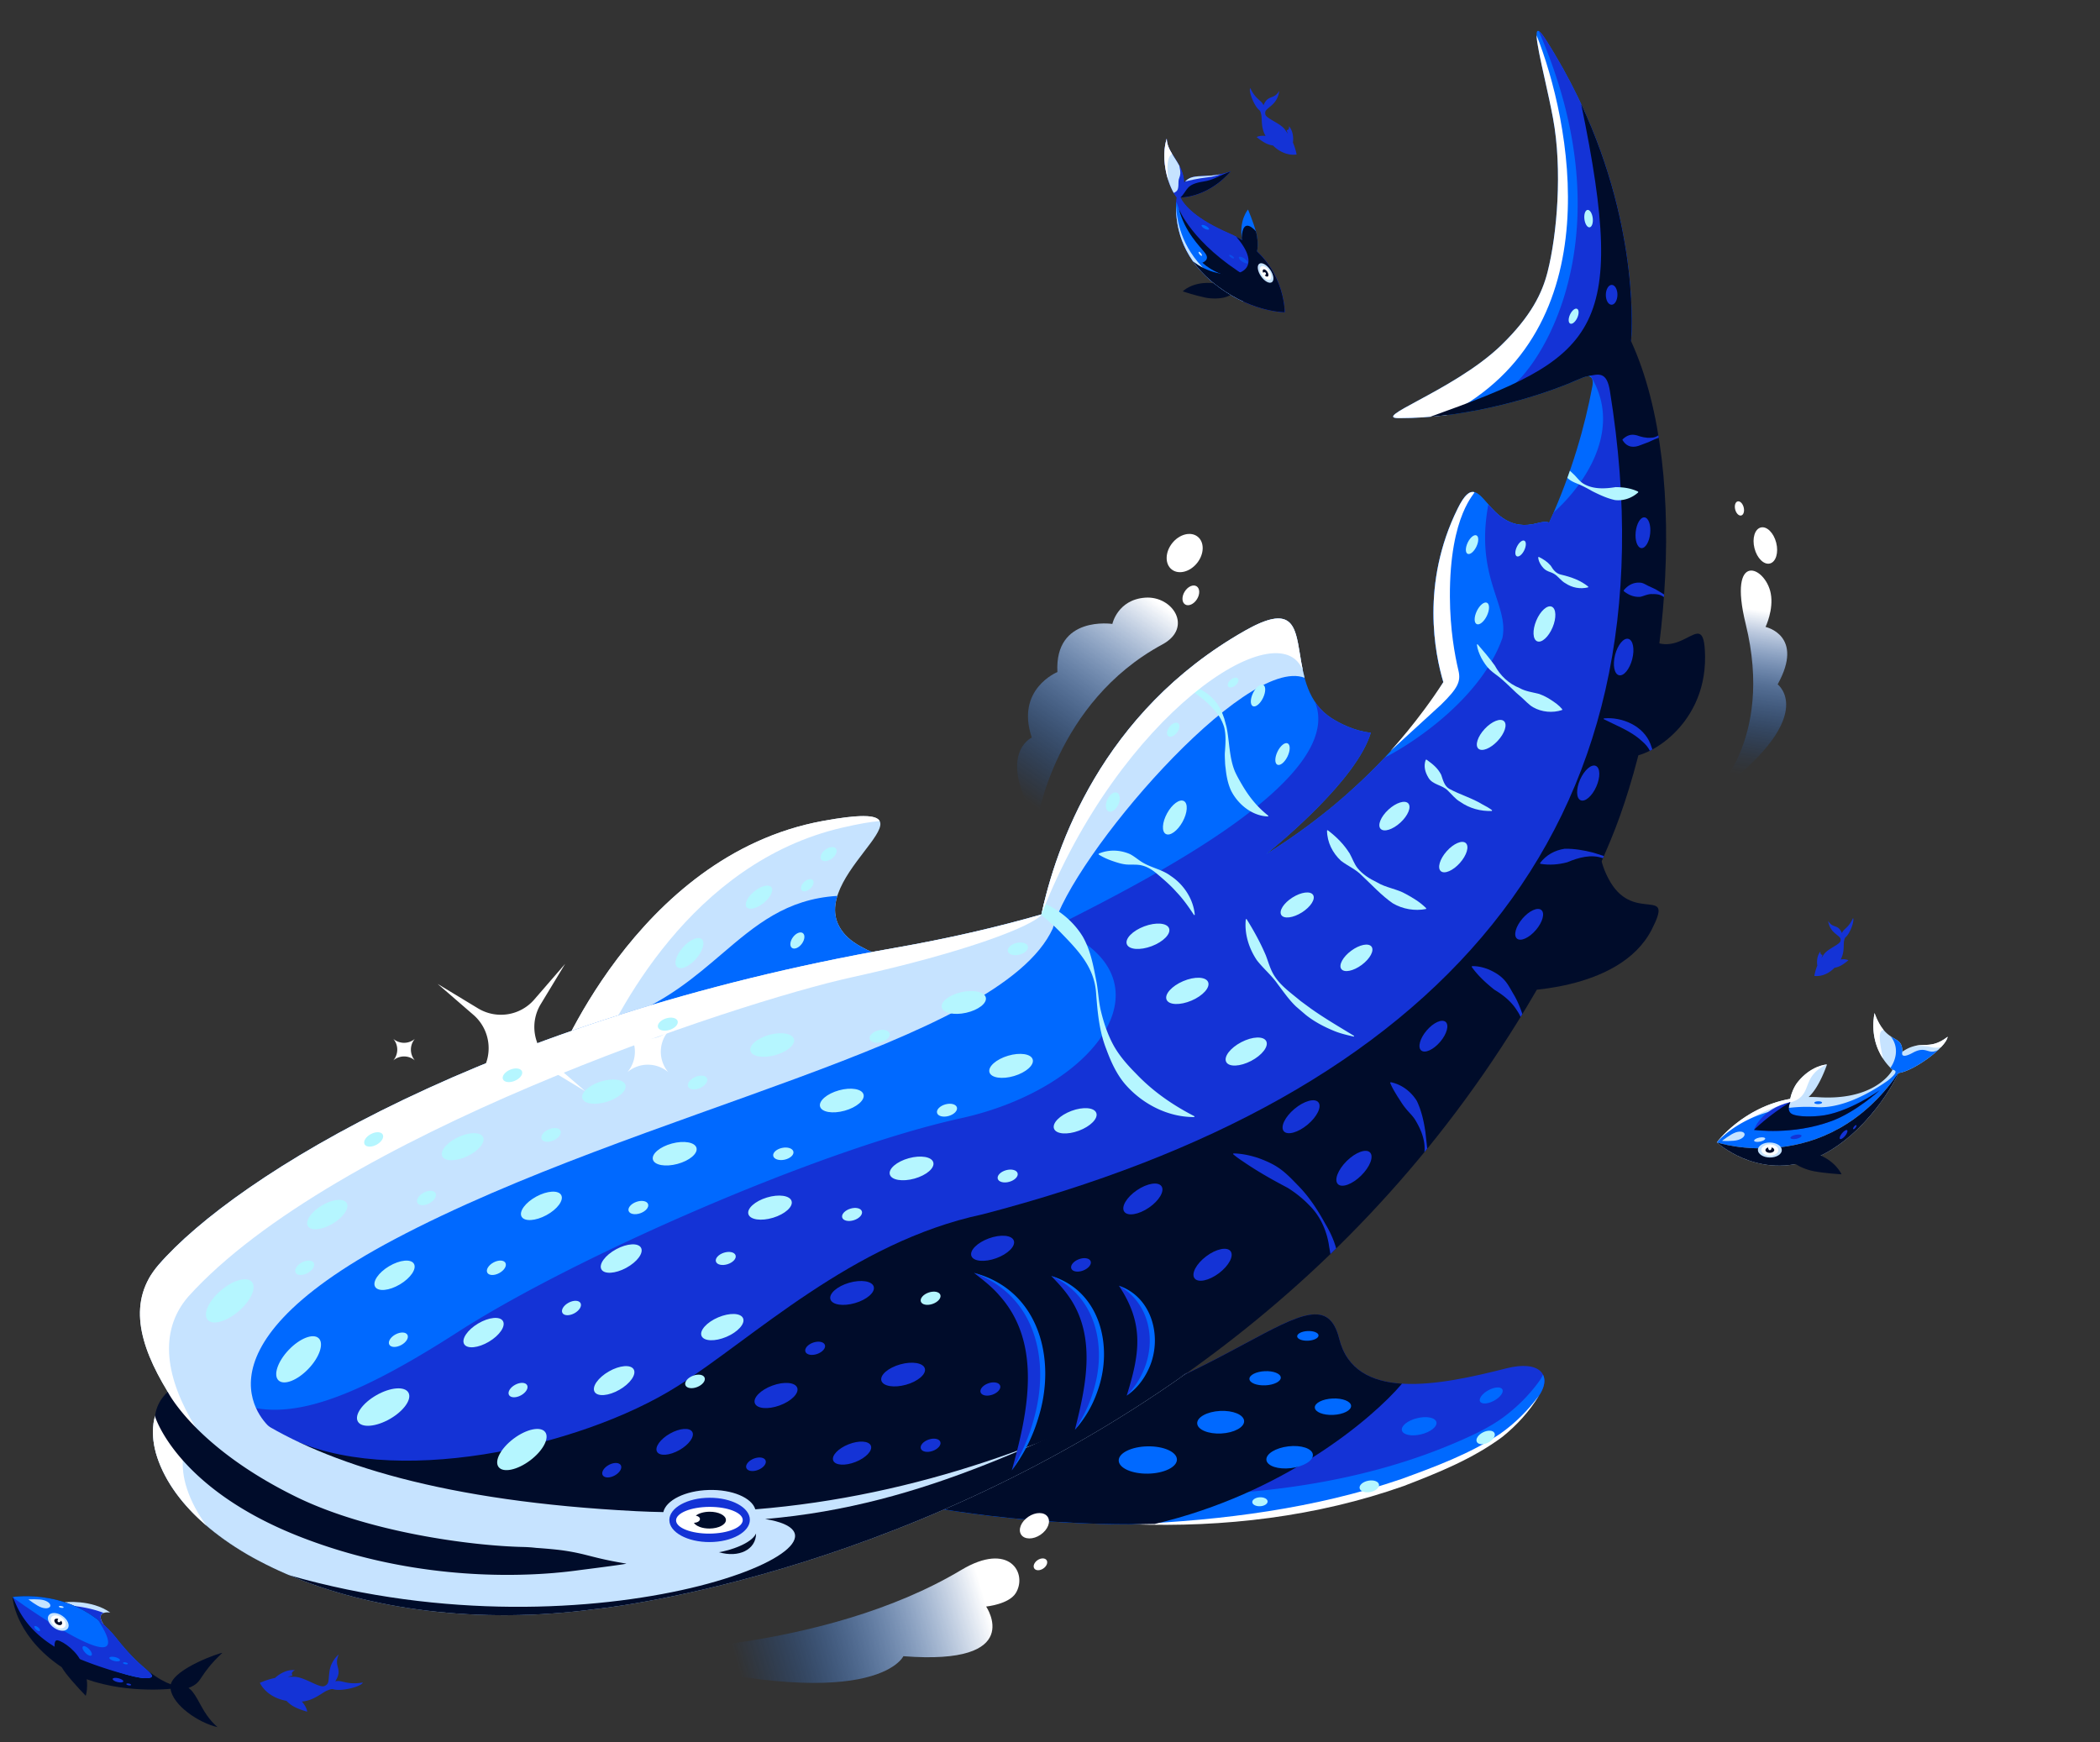 <?xml version="1.0" encoding="utf-8"?>
<svg xmlns="http://www.w3.org/2000/svg" fill="none" height="624" width="752">
  <rect width="100%" height="100%" fill="#333333" stroke="none"/>
  <path d="M321.248 537.431s115.584 26.977 202.794-15.567c5.25-2.556 10.398-5.269 14.915-8.881 4.675-3.741 8.784-8.158 12.151-13.168 4.898-7.289.325-12.827-11.65-9.78-23.95 6.094-54.244 12.206-59.921-10.668-4.694-18.91-21.232-3.251-55.348 12.928-49.736 23.596-102.951 45.136-102.951 45.136z" fill="#1433D6"/>
  <path d="M552.528 492.297a13 13 0 0 1-1.457 2.5c-3.552 4.881-7.838 9.141-12.652 12.706-4.647 3.445-9.897 5.954-15.24 8.307-66.942 29.569-148.503 19.012-184.558 12.039a2274 2274 0 0 1-17.373 9.584s115.584 26.977 202.794-15.567c5.25-2.556 10.398-5.269 14.915-8.881 4.675-3.741 8.784-8.158 12.151-13.168 1.976-2.945 2.384-5.594 1.41-7.511z" fill="#0069FF"/>
  <path d="M405.34 545.87c32.632-1.454 65.421-5.594 96.43-16.169 12.179-4.445 24.608-9.029 35.442-16.234 5.324-3.714 9.971-8.4 13.895-13.65-3.404 5.621-7.912 10.575-13.079 14.742-10.639 7.909-23.096 12.91-35.386 17.633-31.093 10.983-64.448 14.909-97.302 13.687z" fill="#fff"/>
  <path d="M502.056 495.531c-11-.685-19.73-4.927-22.519-16.164-3.566-14.367-13.968-8.78-33.722 1.828-6.247 3.355-13.429 7.213-21.626 11.1-49.736 23.596-102.951 45.136-102.951 45.136h.01s40.843 9.533 92.29 8.328c45.984-10.812 77.803-37.586 88.518-50.228" fill="#000C2A"/>
  <path d="M411.119 527.755c5.757-.107 10.383-2.383 10.332-5.083s-4.758-4.802-10.515-4.695c-5.757.108-10.383 2.384-10.333 5.084.051 2.7 4.759 4.801 10.516 4.694m51.155-1.978c4.594-.544 8.11-2.731 7.854-4.885s-4.188-3.457-8.781-2.913-8.11 2.732-7.854 4.885 4.187 3.458 8.781 2.913m46.62-12.1c3.411-.825 5.861-2.791 5.472-4.392-.388-1.6-3.468-2.229-6.878-1.404s-5.861 2.791-5.472 4.392 3.468 2.229 6.878 1.404m26.132-12.056c2.202-1.203 3.528-3.015 2.963-4.047-.566-1.032-2.81-.893-5.012.31s-3.528 3.015-2.963 4.047c.566 1.032 2.81.893 5.012-.31m-97.703 11.755c4.64-.244 8.306-2.25 8.189-4.482-.118-2.232-3.975-3.844-8.615-3.601-4.64.244-8.306 2.251-8.188 4.483s3.974 3.844 8.614 3.6m40.14-6.667c3.587-.17 6.433-1.621 6.356-3.241-.077-1.619-3.048-2.794-6.635-2.624s-6.432 1.621-6.355 3.241c.077 1.619 3.047 2.794 6.634 2.624m-24.314-10.582c3.101-.147 5.561-1.401 5.494-2.801s-2.634-2.415-5.735-2.268-5.561 1.401-5.494 2.801c.066 1.4 2.634 2.415 5.735 2.268m15.27-15.986c2.113-.1 3.79-.956 3.744-1.911s-1.795-1.648-3.909-1.548-3.789.956-3.744 1.911 1.796 1.649 3.909 1.548" fill="#0069FF"/>
  <path d="M451.27 539.424c1.516-.083 2.706-.866 2.657-1.75s-1.317-1.533-2.833-1.45-2.707.867-2.658 1.751 1.317 1.532 2.834 1.449m39.464-5.098c1.915-.374 3.291-1.58 3.073-2.695-.219-1.114-1.949-1.714-3.864-1.34-1.916.374-3.291 1.581-3.073 2.695.218 1.115 1.948 1.715 3.864 1.34m42.193-17.695c1.743-.876 2.741-2.409 2.23-3.423s-2.34-1.125-4.083-.249c-1.743.877-2.741 2.41-2.23 3.424s2.34 1.125 4.083.248" fill="#B5F6FF"/>
  <path d="M198.057 383.377s29.246-77.021 96.559-89.356c48.299-8.853-4.721 17.651 5.835 37.635 3.441 6.511 10.797 8.668 17.624 12.03 14.665 7.233-29.506 23.235-43.077 26.976-49.782 13.706-76.941 12.715-76.941 12.715" fill="#C6E3FF"/>
  <path d="M299.849 320.844c-1.147 3.654-1.236 7.332.602 10.812 2.785 5.269 8.133 7.687 13.69 10.199 1.31.592 2.632 1.19 3.934 1.831 1.799.888 2.713 1.907 2.906 3.02L224.5 364c14.53-5.772 24.544-14.318 33.889-22.293 12.137-10.358 23.148-19.754 41.46-20.863" fill="#0069FF"/>
  <path d="M301.563 296.413c5.891-1.371 10.269-2.121 13.441-2.371-1.187-2.204-6.734-2.528-20.397-.028-67.314 12.336-96.56 89.357-96.56 89.357s4.814.175 14.08-.639c8.302-19.911 35.359-73.789 89.427-86.319z" fill="#fff"/>
  <path d="M249.236 343.404c2.436-2.754 3.361-5.913 2.066-7.055s-4.321.164-6.757 2.919-3.362 5.913-2.067 7.055c1.296 1.143 4.321-.164 6.758-2.919m24.242-20.04c2.438-1.983 3.66-4.517 2.728-5.659s-3.664-.46-6.103 1.524-3.66 4.517-2.728 5.659 3.664.46 6.103-1.524m13.656 14.621c1.076-1.464 1.235-3.173.356-3.818-.88-.644-2.465.02-3.541 1.483s-1.236 3.173-.356 3.818c.879.644 2.465-.02 3.541-1.483m3.061-19.772c1.09-1.022 1.475-2.379.861-3.031-.613-.653-1.994-.354-3.083.667-1.09 1.022-1.475 2.379-.862 3.031s1.995.354 3.084-.667m7.719-10.76c1.456-1.088 2.106-2.677 1.452-3.549s-2.364-.697-3.82.391-2.106 2.678-1.452 3.55 2.365.697 3.82-.392" fill="#B5F6FF"/>
  <path d="M245.703 326.844c1.359-.933 2.019-2.332 1.473-3.124s-2.09-.678-3.449.255-2.019 2.331-1.473 3.124c.545.792 2.09.678 3.449-.255m-23.946 29.423c.979-1.326 1.144-2.863.369-3.433-.776-.571-2.198.041-3.176 1.367s-1.144 2.863-.368 3.433c.775.571 2.197-.041 3.175-1.367m51.267-49.675c1.287-.722 1.977-1.932 1.543-2.704-.434-.771-1.829-.811-3.115-.089-1.286.721-1.977 1.932-1.543 2.703s1.829.812 3.115.09" fill="#fff"/>
  <path d="M541.975 354.905s37.9.593 49.476-21.957c8.228-16.03-5.946-2.361-14.711-16.938-2.171-3.602-3.785-8.084-3.924-12.113-.677-19.651-30.841 51.008-30.841 51.008" fill="#000C2A"/>
  <path d="M554.746 187.139c-.965-.333-2.356-.287-4.239.232-18.997 5.167-19.748-22.985-28.523-5.251-13.292 26.874-8.135 52.137-5.139 62.157 29.052-12.057 37.901-57.129 37.901-57.129z" fill="#0069FF"/>
  <path d="M581.273 270.704c6.336 2.528 29.645-9.585 29.302-35.626-.269-20.837-9.563 7.01-24.831-10.474-8.07-9.242-18.718 40.432-4.471 46.109z" fill="#000C2A"/>
  <path d="M553.472 14.11c35.675 55.842 30.601 108.1 30.601 108.1v-.01l-5.104 5.997c44.976 208.49-84.899 331.386-258.603 371.303-28.263 6.024-52.072 12.801-73.046 18.771C181.806 536.921 143.964 547.692 84.5 503c0 0-38.768-37.273-27.72-50.006 27.604-31.838 118.58-88.106 263.586-113.508 18.895-3.315 36.38-7.362 52.566-12.011 4.999-23.476 21.306-72.372 72.934-101.626 16.707-9.472 17.915-2.032 19.619 8.461 1.273 7.842 2.824 17.389 11.325 22.858 2.922 1.88 8.302 4.64 14.071 5.232-4.957 16.727-32.404 39.314-36.891 43.007-.333.274-.539.444-.601.5 44.505-27.662 63.455-61.63 63.455-61.63-2.996-10.02-8.154-35.283 5.138-62.157 4.424-8.939 6.808-6.217 10.518-1.982 3.651 4.168 8.584 9.8 18.005 7.233 1.883-.51 3.275-.565 4.239-.223 8.262-18.141 12.875-34.966 15.436-48.624l-.002.003.007-.029.105-.567c.132-.923.194-2.641-1.049-3.108-.798-.297-2.347.314-3.979 1.046-10.129 4.547-36.648 13.91-64.373 13.882-4.754-.005-.59-2.252 6.863-6.276 8.458-4.566 21.152-11.419 29.859-19.876 10.732-10.419 14.656-18.698 16.566-26.208 3.404-13.363 5.38-36.654 1.939-55.1-.842-4.515-1.931-9.407-2.941-13.95-2.807-12.616-5.015-22.544.297-14.231" fill="#0069FF"/>
  <path d="M550.24 12.63c.055 2.764 1.406 8.838 2.935 15.71 1.01 4.544 2.099 9.436 2.941 13.95 3.441 18.447 1.465 41.738-1.939 55.101-1.911 7.51-5.834 15.789-16.566 26.208-8.708 8.457-21.401 15.31-29.859 19.876-7.453 4.024-11.617 6.271-6.863 6.276 5.84.006 11.628-.405 17.22-1.1 60.088-30.682 43.931-106.292 32.131-136.02" fill="#fff"/>
  <path d="M83.032 501.551c18.379 8.666 42.23.352 80.968-24.551 42-27 130-65.5 180-76.5s77.5-51 33.5-68.5l2.715-1.379c30.925-15.69 102.009-51.757 90.638-79.323a20.2 20.2 0 0 0 5.957 5.87c2.922 1.88 8.302 4.64 14.071 5.232-4.957 16.727-32.404 39.314-36.891 43.007-.333.274-.539.444-.601.5 18.33-11.393 32.326-23.856 42.447-34.575 11.825-6.076 34.85-22.046 42.164-42.832 1.017-4.881-.448-9.348-2.207-14.714-2.557-7.798-5.736-17.494-2.825-33.115 3.606 4.094 8.512 9.159 17.537 6.7 1.883-.51 3.274-.565 4.239-.223q.83-1.822 1.611-3.625c11.001-9.789 25.929-30.778 12.145-50.523-28.4 10.4-28.5 6.667-25 3.5 14.418-14.75 35.955-60.381 7.489-125.392.515.233 1.318 1.179 2.483 3.002 35.675 55.842 30.601 108.1 30.601 108.1v-.01l-5.104 5.997c44.976 208.49-84.899 331.386-258.603 371.303-28.263 6.024-52.072 12.801-73.046 18.771C181.806 536.921 143.964 547.693 84.5 503c0 0-.537-.517-1.468-1.449" fill="#1433D6"/>
  <path d="M92.39 543.458 97 511.5s-33.5-26.544 44.3-67.696C229.382 397.213 358 374 377 332.5c6.855-25.8 68.876-98 90.173-89.764-3.775-14.002-.306-28.791-21.297-16.9-51.628 29.254-67.944 78.15-72.934 101.626-16.187 4.649-33.671 8.696-52.566 12.011-144.997 25.411-235.973 81.67-263.586 113.508-11.048 12.734-7.226 28.227 3.237 45.368.037.056-4.508 8.881-4.508 8.881s-2.115 5.964.807 14.706c4.693 14.048 17.53 26.939 36.064 36.857-.232-.296-7.55-9.612.009-15.335z" fill="#C6E3FF"/>
  <path d="M565.262 135.869c-8.749 3.928-29.726 11.448-53.146 13.406C571.5 128 583.27 119.902 566.221 37.295c21.281 45.62 17.958 83.769 17.854 84.889 22.342 48.72 11.729 133.007-7.403 178.926-104.221 250.103-363.588 275.162-363.588 275.162-78.481 10.483-144.673-18.123-156.768-54.332v.009c-2.922-8.742-.807-14.706-.807-14.706l46.991 7.198c36.907 18.879 104.958 4.204 140-17.941 27.133-17.147 62.558-51.638 109.333-61.607 161.5-42 250.276-136.409 224.667-294.893-1.131-7-3.944-6.114-7.983-5.242-.849.08-2.028.561-3.255 1.111" fill="#000C2A"/>
  <path d="M484.384 282.549a228 228 0 0 1-12.259 10.3 213 213 0 0 0 12.259-10.3" fill="#000C2A"/>
  <path d="M270.472 540.532c-1.243-4.149-8.264-7.168-16.677-6.927-8.441.241-15.296 3.686-16.261 7.918-3.19-.065-6.391-.158-9.609-.324-137.429-6.964-168.576-53.638-173.9-84.504-7.495 11.993 5.992 41.655 5.992 41.655l-4.508 8.881s-2.115 5.964.806 14.706c12.096 36.209 78.287 64.815 156.769 54.332 0 0 107.635-10.409 212.088-84.67-44.161 24.439-96.569 44.219-154.69 48.933z" fill="#C6E3FF"/>
  <path d="M103.548 564.129c28.603 12.099 67.289 17.783 109.536 12.14 0 0 107.635-10.409 212.088-84.67C376 514.5 331.723 539.142 274 544c45.047 7.345-59.61 51.946-170.452 20.129" fill="#000C2A"/>
  <path d="m372.674 327.549.258-.074q.401-1.894.908-3.999c5.694 2.478 10.698 6.72 13.879 11.927 2.71 4.728 3.742 10.085 4.758 15.36l.261 1.347c.214 1.281.368 2.577.522 3.872.245 2.064.49 4.126.98 6.129 1.039 4.334 2.477 8.548 4.582 12.382 2.152 3.824 5.065 7.066 8.024 10.047 5.816 6.113 12.745 11.039 20.889 15.225l-.047.278c-9.479.092-18.746-4.732-24.877-11.872-3.098-3.686-5.065-8.122-6.66-12.465-2.56-6.501-3.135-13.317-3.655-20.142-.642-9.161-6.35-15.07-12.279-21.207l-.716-.741a77 77 0 0 0-6.827-6.067" fill="#B5F6FF"/>
  <path d="M478.474 447.11q-1.023 1.002-2.049 1.993a85 85 0 0 0-.439-2.481c-.723-5.473-2.996-10.826-6.947-14.79a40.3 40.3 0 0 0-8.023-6.491c-5.492-2.88-10.834-5.899-15.955-9.428-1.178-.778-2.356-1.592-3.497-2.583l.093-.26c2.959.047 5.807.658 8.608 1.538 2.736.972 5.445 2.12 7.838 3.796 2.329 1.616 4.326 3.685 6.288 5.716l.186.193c4.091 4.074 7.235 8.918 9.99 13.937 1.658 2.75 3.063 5.736 3.907 8.86" fill="#1433D6"/>
  <path d="M393.416 305.722c3.608-1.547 7.606-1.389 11.122.111 1.706.843 3.181 2.223 4.767 3.13 3.172 1.862 6.976 2.482 9.953 4.751 4.675 3.084 8.107 8.344 8.589 13.919l-.259.092c-2.023-3.074-3.98-5.852-6.345-8.307-1.976-2.259-4.285-4.241-6.586-6.195-1.669-1.454-3.562-2.76-5.741-3.278-1.744-.454-3.683-.204-5.436-.334-1.753-.138-3.386-.685-5.046-1.241-1.66-.583-3.311-1.268-5.018-2.361v-.278h.009zm28.401-61.054c5.992.278 12.189 3.612 15.045 8.992.603 1.009 1.151 2.621 1.559 3.741.167.658.603 2.26.779 2.88 1.113 5.307.928 10.965 3.024 16.012.723 1.602 1.669 3.269 2.56 4.779 2.374 4.046 5.185 7.732 9.387 11.057l-.074.268c-5.677-.157-10.751-4.297-13.246-9.223-1.159-2.491-1.697-5.334-1.966-8.057-.093-.611-.186-1.408-.195-2.01-.047-1.194-.167-2.833-.037-4 .204-2.862.408-5.816-.279-8.622-.612-2.065-1.706-4.139-3.153-5.732-1.939-2.334-4.276-4.427-6.781-6.159-2.068-1.389-4.304-2.574-6.678-3.658zm24.58 84.484c2.663 4.288 4.907 8.363 6.855 12.91.881 2.259 1.521 4.723 2.755 6.853 2.347 4.037 6.27 6.658 9.758 9.603.501.361 3.107 2.287 3.655 2.685 4.99 3.538 10.24 6.585 15.471 9.78l-.092.259c-2.44-.565-4.935-1.13-7.245-2.111-3.497-1.445-6.891-3.242-9.869-5.594a562 562 0 0 1-3.599-3.093c-2.514-2.398-4.471-5.279-6.567-8.02-2.161-3.139-5.167-5.575-7.486-8.603-2.838-4.26-4.461-9.436-3.914-14.613z" fill="#B5F6FF"/>
  <path d="M511.119 411.348q-.527.647-1.055 1.29c.061-.548.093-1.098.076-1.65-.074-3.593-1.596-7.029-3.423-10.029-.575-.897-1.294-1.687-2-2.462-.467-.514-.929-1.021-1.339-1.548-.782-.92-1.432-1.935-2.095-2.97a75 75 0 0 0-.808-1.244l-.397-.657c-.83-1.374-1.641-2.715-2.266-4.297l.177-.222c3.96.796 7.281 3.352 9.368 6.704 1.67 3.482 2.523 7.363 3.07 11.122l.613 5.52z" fill="#1433D6"/>
  <path d="M475.45 297.322c3.246 2.463 5.769 5.028 7.875 8.362.927 1.658 1.577 3.64 2.764 5.168 1.827 2.268 4.313 3.852 6.919 5.093 3.266 2.009 7.198 2.352 10.491 4.26 2.635 1.463 4.916 2.769 7.226 5.065l-.074.269c-4.054.796-8.376.037-11.91-2.047-3.84-2.611-7.736-6.825-11.14-10.01-2.115-2.195-4.953-3.334-7.384-5.196-3.005-2.787-4.99-6.64-5.018-10.862l.251-.112z" fill="#B5F6FF"/>
  <path d="m545.149 363.176-.635 1.04a12.2 12.2 0 0 0-1.217-2.22c-2.05-3.324-4.944-5.603-8.19-7.566-3.015-2.417-5.834-4.973-8.107-8.177l.121-.25c2.161-.046 4.192.454 6.159 1.269 1.873.852 3.71 1.898 5.148 3.417 1.182 1.188 2.036 2.691 2.864 4.147q.306.542.614 1.067c1.399 2.297 2.408 4.756 3.243 7.273" fill="#1433D6"/>
  <path d="M510.826 272.043c2.329 1.676 4.007 3.01 5.25 5.408.622 1.76 1.076 3.973 2.848 5.019 3.877 2.14 8.2 3.306 12.003 5.649 1.131.584 2.272 1.204 3.376 2.038l-.074.268c-4.026.176-8.079-.954-11.372-3.287-1.762-1.01-2.987-2.686-4.443-4.047-1.939-2-5.436-2.01-6.91-4.593-1.16-1.917-1.8-4.066-.956-6.39l.269-.065z" fill="#B5F6FF"/>
  <path d="m574.36 306.564-.345.797c-4.167-1.563-8.822-.237-12.771 1.436-3.15.847-6.387 1.111-9.659.549l-.103-.263c2.19-2.905 5.332-4.605 8.826-5.122 3.406-.054 6.913.532 10.195 1.384q.802.255 1.599.502c.757.236 1.511.47 2.258.717" fill="#1433D6"/>
  <path d="M529.119 230.73c2.189 2.519 4.22 4.918 6.141 7.585 1.994 3.676 4.999 6.519 8.904 8.103 2.143 1.213 4.675 1.491 7.003 2.102 1.466.547 2.866 1.213 4.221 2.13 1.363.898 2.755 1.797 4.062 3.362l-.064.268c-3.432 1.13-7.3.769-10.417-1.009-1.521-.889-2.727-2.297-4.026-3.445-1.308-1.102-2.588-2.232-3.784-3.445-1.206-1.167-2.412-2.306-3.692-3.399-1.261-1.093-2.755-1.982-3.979-3.176-1.243-1.176-2.161-2.63-2.996-4.112-.761-1.528-1.438-3.111-1.633-4.862z" fill="#B5F6FF"/>
  <path d="M591.714 268.404q-.456.246-.905.471c-.593-1.193-1.483-2.3-2.697-3.336-2.981-2.814-6.67-4.56-10.35-6.3-1.175-.556-2.349-1.111-3.498-1.701l.055-.268c6.586-.602 14.174 2.676 16.687 9.14.266.666.496 1.33.708 1.994" fill="#1433D6"/>
  <path d="M551.056 199.455c1.678.824 3.042 1.731 4.229 3.093.937 1.583 1.995 2.944 3.933 3.296 3.441.815 6.725 1.973 9.536 4.242l-.056.268c-2.848.695-5.714.13-8.079-1.444-1.633-.843-2.672-2.63-4.276-3.492-.779-.453-1.772-.648-2.588-1.129-.826-.463-1.419-1.204-1.948-1.973-.501-.796-.918-1.676-.993-2.723l.232-.148z" fill="#B5F6FF"/>
  <path clip-rule="evenodd" d="M595.912 212.9q-.033.49-.069.979a4 4 0 0 0-1.174-.708c-.891-.361-1.939-.444-2.895-.407-1.06-.09-2.04.238-3.017.565-.434.145-.866.29-1.305.398-2.133.185-4.081-.51-5.974-2.01l-.037-.278c1.605-2.018 3.72-3.009 6.141-2.75.692.094 1.379.46 2.049.815.381.203.756.402 1.123.546l1.512.713c.617.276 1.212.641 1.799 1.001.339.208.675.415 1.012.601.268.193.549.368.835.535" fill="#1433D6" fill-rule="evenodd"/>
  <path clip-rule="evenodd" d="M561.264 171.152q.466-1.288.908-2.563a76 76 0 0 1 1.822 1.723q.281.305.562.623c.704.792 1.43 1.607 2.323 2.192 3.469 2.177 7.801 1.954 11.669 1.325 2.801.037 5.278.324 8.051 1.602l.047.278c-2.301 2.083-5.306 3.093-8.321 2.759-2.857-.62-5.574-1.898-8.172-3.204a60 60 0 0 0-3.719-1.973 24 24 0 0 0-1.496-.649c-.82-.334-1.655-.674-2.409-1.147a8 8 0 0 1-1.265-.966" fill="#B5F6FF" fill-rule="evenodd"/>
  <path clip-rule="evenodd" d="M593.857 155.91q.072.433.141.868c-.861.298-1.716.61-2.545 1.04-.764.407-1.577.698-2.395.99-.501.179-1.004.358-1.497.566-2.336.995-4.83 1.076-6.561-1.799l.038-.221c1.738-1.629 3.152-1.953 5.147-1.437 1.572.574 3.265.98 4.988.847 1.013.017 1.915-.316 2.684-.854" fill="#1433D6" fill-rule="evenodd"/>
  <path d="M254.138 552.259c7.96-.031 14.4-3.609 14.383-7.992s-6.484-7.911-14.445-7.881c-7.96.031-14.4 3.608-14.383 7.992.017 4.383 6.484 7.911 14.445 7.881" fill="#1433D6"/>
  <path d="M254.06 549.232c6.593-.035 11.927-2.206 11.913-4.85-.014-2.645-5.37-4.76-11.963-4.726-6.593.035-11.926 2.206-11.913 4.85.014 2.645 5.37 4.76 11.963 4.726" fill="#fff"/>
  <path d="M259.951 544.346c.016 1.662-2.6 3.035-5.842 3.066-2.638.025-4.878-.845-5.63-2.065l.128-.001c1.153-.035 2.069-.643 2.048-1.359-.018-.58-.646-1.052-1.496-1.192 1.042-.827 2.842-1.383 4.892-1.402 3.243-.031 5.884 1.291 5.9 2.953m10.79 4.818c.01 5.836-6.241 8.836-13.292 6.723 3.84-.602 11.632-3.037 13.302-6.723z" fill="#000C2A"/>
  <path d="M516.068 252.334c5.917-5.806 7.142-8.251 6.196-12.187-1.364-5.704-3.006-14.919-3.061-26.346-.158-29.968 9.507-37.376 8.747-37.552-1.744-.417-3.544.991-5.955 5.871-13.292 26.874-8.135 52.138-5.139 62.158-8.905 13.854-18.96 24.688-18.96 24.688zm-195.701 87.143C175.369 364.889 84.393 421.147 56.78 452.985c-11.048 12.734-7.226 28.227 3.237 45.368.037.056-4.508 8.881-4.508 8.881s-2.115 5.964.807 14.706 8.997 17.03 17.633 24.439c-3.107-4.214-5.463-8.603-6.966-13.113-2.922-8.742-.807-14.706-.807-14.706s3.859-7.418 3.822-7.473c-10.463-17.142-13.59-34.043-2.542-46.776C119.5 406.723 264 359 305 350s65.162-18.481 68-22.5c-16.186 4.649-33.73 8.653-52.624 11.968zm146.143-99.522-.01.045c-8.498-21.496-65.478 15.485-93.55 87.422 5.001-23.492 21.327-72.349 72.926-101.586 16.712-9.467 17.92-2.023 19.623 8.471.294 1.815.604 3.722 1.011 5.648" fill="#fff"/>
  <path d="M198.745 563.286a163 163 0 0 0 8.988-1.01c5.454-.685 17.151-2.204 16.529-2.305-12.216-2.019-13.895-3.427-22.243-4.659-4.035-.592-9.962-.963-9.962-.963a51 51 0 0 0-4.721-.333c-18.756-.417-55.58-5.316-81.404-18.012-36.12-17.762-45.914-37.645-45.914-37.645l-1.392 1.649a13.67 13.67 0 0 0-3.116 7.232s7.708 25.949 52.333 43.275c37.344 14.503 72.285 14.364 90.865 12.78h.037z" fill="#000C2A"/>
  <path d="M403.468 499.806c4.693-15.012 6.354-25.615-2.792-39.349 15.768 7.27 15.184 29.116 2.792 39.349m-18.552 12.226c3.868-15.216 7.579-32.329-1.261-46.368-2.05-3.232-4.499-5.918-7.235-8.715 2.476.936 4.87 2.186 6.966 3.825 15.973 12.168 12.949 37.015 1.53 51.258m-22.594 14.529c5.704-20.3 11.066-45.192-4.286-62.426-2.68-3.195-5.89-5.659-9.257-8.28a37.4 37.4 0 0 1 10.389 5.186c20.657 15.355 16.223 46.619 3.163 65.529z" fill="#1433D6"/>
  <path d="M400.676 460.457c12.309 4.186 15.852 19.438 10.388 30.347-1.725 3.612-4.341 6.807-7.596 9.002a28.7 28.7 0 0 0 6.27-9.585c4.378-10.78 1.577-23.846-9.062-29.764m-24.256-3.508c17.54 5.297 22.317 25.208 16.668 41.034-1.753 5.195-4.526 10.039-8.172 14.049a49.5 49.5 0 0 0 6.79-14.475c4.629-15.604.705-33.496-15.286-40.608m-27.643-1.094c23.384 6.14 29.673 31.024 23.032 51.971a58.7 58.7 0 0 1-9.489 18.735 71.4 71.4 0 0 0 8.097-19.124c5.622-20.762.223-43.543-21.64-51.582" fill="#0069FF"/>
  <path d="M371.329 294.293s6.391-42.701 44.922-63.509c11.075-5.983 3.729-17.466-6.168-16.744s-11.753 9.409-11.753 9.409-20.712-3.139-19.683 17.234c0 0-15.045 6.075-9.173 23.457 0 0-12.986 5.909 1.855 30.144z" fill="url(#a)"/>
  <path d="M428.699 201.6c2.569-3.24 2.649-7.45.178-9.402s-6.555-.907-9.124 2.333-2.649 7.45-.178 9.402 6.555.908 9.124-2.333m-.07 12.989c1.131-1.798 1.065-3.87-.145-4.629-1.211-.758-3.109.084-4.239 1.882s-1.064 3.87.146 4.629c1.211.758 3.108-.084 4.238-1.882" fill="#fff"/>
  <path d="M224.392 591.644s70.356.195 119.814-29.384c17.336-10.372 23.82 1.259 19.553 8.242-2.467 4.047-10.621 4.843-10.621 4.843s14.433 21.207-29.645 17.79c0 0-10.203 22.485-99.11-1.491z" fill="url(#b)"/>
  <path d="M372.61 549.632c2.615-1.773 3.755-4.651 2.546-6.428s-4.308-1.781-6.923-.008-3.755 4.651-2.546 6.428c1.208 1.777 4.308 1.78 6.923.008m.987 12.097c1.216-.825 1.745-2.166 1.181-2.995s-2.008-.833-3.224-.008c-1.216.824-1.745 2.165-1.181 2.994s2.007.833 3.224.009" fill="#fff"/>
  <path d="M612.756 285.272s22.725-19.531 12.364-61.824c-6.474-26.43 7.078-20.698 8.97-10.965 1.132 5.844-1.855 12.039-1.855 12.039s14.071 3.019 4.332 20.568c0 0 15.611 11.668-23.811 40.173z" fill="url(#c)"/>
  <path d="M633.794 201.803c2.15-.543 3.164-3.868 2.263-7.429-.9-3.56-3.373-6.007-5.524-5.465s-3.164 3.868-2.264 7.428 3.374 6.008 5.525 5.466m-10.271-17.195c.839-.211 1.234-1.512.881-2.906-.352-1.393-1.318-2.351-2.157-2.14-.84.212-1.235 1.513-.882 2.906.352 1.394 1.318 2.352 2.158 2.14" fill="#fff"/>
  <path d="M85.46 469.585c4.372-3.75 6.486-8.45 4.723-10.499-1.762-2.048-6.735-.668-11.106 3.081s-6.486 8.45-4.723 10.499c1.763 2.048 6.735.669 11.106-3.081m33.679-31.362c3.831-2.285 6.065-5.592 4.991-7.388s-5.051-1.4-8.881.884c-3.831 2.285-6.066 5.592-4.991 7.388 1.074 1.796 5.051 1.4 8.881-.884m48.151-24.124c4.039-1.894 6.591-4.964 5.7-6.857-.891-1.894-4.887-1.893-8.925.001s-6.591 4.964-5.7 6.857 4.887 1.893 8.925-.001m50.097-19.538c4.257-1.334 7.2-4.034 6.572-6.03-.628-1.995-4.588-2.532-8.845-1.197s-7.199 4.034-6.571 6.03c.627 1.995 4.587 2.532 8.844 1.197m60.128-16.657c4.306-1.167 7.352-3.75 6.803-5.769-.549-2.018-4.485-2.709-8.791-1.542s-7.351 3.75-6.802 5.769 4.484 2.709 8.79 1.542m68.442-15.199c4.355-.97 7.515-3.411 7.059-5.453-.455-2.041-4.356-2.911-8.711-1.941-4.355.969-7.515 3.41-7.059 5.452s4.356 2.911 8.711 1.942m66.454-23.858c4.175-1.57 6.962-4.43 6.223-6.387-.738-1.958-4.722-2.272-8.898-.702-4.175 1.571-6.961 4.43-6.223 6.388s4.722 2.272 8.898.701m53.798-12.087c3.142-1.988 4.93-4.793 3.995-6.266s-4.239-1.057-7.381.931c-3.141 1.987-4.93 4.793-3.995 6.266s4.239 1.056 7.381-.931m21.406 18.805c2.987-2.213 4.564-5.142 3.523-6.543s-4.306-.742-7.293 1.471-4.564 5.142-3.523 6.543c1.042 1.4 4.307.742 7.293-1.471m35.161-36.518c2.472-2.775 3.417-5.964 2.111-7.123s-4.367.151-6.838 2.926-3.416 5.964-2.111 7.123c1.306 1.159 4.367-.151 6.838-2.926m-21.299-14.458c2.737-2.514 3.996-5.593 2.813-6.876s-4.361-.285-7.097 2.23c-2.736 2.514-3.996 5.593-2.813 6.876 1.184 1.284 4.361.285 7.097-2.23m34.822-29.248c2.534-2.718 3.553-5.884 2.274-7.072-1.278-1.189-4.369.05-6.904 2.768-2.534 2.717-3.553 5.883-2.274 7.072s4.369-.051 6.904-2.768m19.673-40.656c1.437-3.425 1.296-6.748-.316-7.422-1.611-.674-4.082 1.556-5.519 4.981s-1.296 6.748.316 7.421c1.611.674 4.082-1.556 5.519-4.98M426.668 358.344c4.105-1.746 6.767-4.721 5.946-6.646s-4.814-2.069-8.919-.324c-4.105 1.746-6.768 4.721-5.947 6.646s4.815 2.069 8.92.324m21.352 21.601c3.955-2.063 6.374-5.238 5.404-7.092s-4.962-1.685-8.917.377-6.375 5.238-5.405 7.092 4.963 1.685 8.918-.377m-84.871 5.402c4.277-1.272 7.258-3.928 6.66-5.933s-4.55-2.598-8.826-1.326-7.258 3.928-6.66 5.933c.599 2.004 4.55 2.598 8.826 1.326m23.188 19.591c4.18-1.557 6.976-4.408 6.243-6.368s-4.715-2.287-8.895-.729c-4.181 1.557-6.976 4.408-6.244 6.368s4.715 2.286 8.896.729m-83.876-7.161c4.299-1.192 7.33-3.792 6.77-5.807s-4.501-2.684-8.8-1.492-7.33 3.793-6.769 5.808c.56 2.016 4.5 2.683 8.799 1.491m24.983 24.317c4.299-1.192 7.33-3.792 6.769-5.808s-4.5-2.683-8.8-1.491c-4.299 1.192-7.33 3.792-6.769 5.808s4.5 2.683 8.8 1.491m-84.855-5.257c4.31-1.154 7.363-3.727 6.821-5.747s-4.477-2.723-8.786-1.57c-4.31 1.154-7.364 3.727-6.821 5.748.542 2.02 4.476 2.723 8.786 1.569m34.244 19.271c4.27-1.294 7.238-3.966 6.629-5.968s-4.563-2.575-8.833-1.28c-4.269 1.294-7.237 3.966-6.628 5.967.608 2.002 4.563 2.575 8.832 1.281m-81.152-.93c3.92-2.128 6.287-5.343 5.286-7.18-1.001-1.838-4.99-1.603-8.91.524-3.92 2.128-6.287 5.343-5.286 7.181 1.001 1.837 4.99 1.602 8.91-.525m28.582 18.871c3.92-2.128 6.287-5.342 5.286-7.18s-4.99-1.603-8.91.525c-3.92 2.127-6.287 5.342-5.286 7.18s4.99 1.603 8.91-.525m35.882 24.711c4.105-1.746 6.767-4.722 5.945-6.646-.821-1.925-4.814-2.069-8.919-.323s-6.767 4.722-5.946 6.647 4.815 2.068 8.92.322" fill="#B5F6FF"/>
  <path d="M306.183 466.673c4.284-1.245 7.282-3.883 6.696-5.892-.586-2.008-4.534-2.626-8.818-1.381-4.284 1.246-7.281 3.884-6.695 5.893s4.533 2.626 8.817 1.38m18.238 29.245c4.297-1.197 7.325-3.801 6.762-5.816s-4.504-2.678-8.802-1.481c-4.297 1.197-7.325 3.801-6.762 5.816s4.504 2.678 8.802 1.481m32.32-45.313c4.194-1.52 7.015-4.345 6.301-6.312-.715-1.966-4.694-2.329-8.889-.809-4.194 1.519-7.015 4.344-6.301 6.311.715 1.966 4.694 2.329 8.889.81m54.656-18.094c3.686-2.51 5.718-5.945 4.537-7.673-1.18-1.729-5.125-1.095-8.812 1.415s-5.718 5.945-4.537 7.673c1.18 1.728 5.125 1.095 8.812-1.415" fill="#1433D6"/>
  <path d="M423.48 294.294c1.788-3.256 1.996-6.575.465-7.413-1.532-.839-4.223 1.121-6.012 4.376s-1.996 6.575-.464 7.414c1.531.838 4.223-1.121 6.011-4.377m37.578-23.386c1.019-2.11 1.04-4.208.048-4.685-.992-.478-2.622.846-3.641 2.956-1.018 2.11-1.04 4.208-.047 4.685.992.478 2.622-.846 3.64-2.956m71.379-50.358c1.019-2.111 1.04-4.208.048-4.686s-2.622.847-3.641 2.957c-1.018 2.11-1.04 4.208-.047 4.685.992.477 2.622-.846 3.64-2.956m-3.755-24.767c.879-1.82.899-3.628.045-4.039s-2.258.731-3.136 2.551-.899 3.629-.045 4.039c.854.411 2.258-.731 3.136-2.551m17.144 1.282c.745-1.543.762-3.077.037-3.426-.724-.348-1.915.62-2.66 2.164-.746 1.543-.762 3.077-.038 3.426.725.348 1.916-.62 2.661-2.164m-93.539 52.878c1.019-2.11 1.04-4.208.048-4.685-.992-.478-2.623.846-3.641 2.956-1.019 2.11-1.04 4.208-.048 4.685.992.478 2.622-.846 3.641-2.956" fill="#B5F6FF"/>
  <path d="M468.269 402.742c3.417-2.864 5.129-6.444 3.825-7.995-1.305-1.551-5.132-.486-8.549 2.379-3.418 2.864-5.13 6.444-3.826 7.995 1.305 1.551 5.133.486 8.55-2.379M487.43 421c3.172-3.132 4.588-6.839 3.162-8.279s-5.155-.068-8.328 3.064-4.588 6.839-3.162 8.28 5.155.068 8.328-3.065m28.272-47.868c2.415-2.824 3.297-6.031 1.969-7.163s-4.363.237-6.779 3.06-3.298 6.03-1.97 7.163 4.364-.237 6.78-3.06m34.289-40.059c2.416-2.823 3.297-6.03 1.969-7.163s-4.363.237-6.779 3.06-3.298 6.03-1.97 7.163 4.364-.237 6.78-3.06m21.635-51.356c1.504-3.396 1.428-6.721-.17-7.426s-4.112 1.476-5.616 4.872-1.428 6.721.17 7.426 4.112-1.476 5.616-4.872m12.859-45.621c.933-3.595.319-6.863-1.372-7.301s-3.819 2.122-4.752 5.716-.318 6.863 1.373 7.301 3.818-2.122 4.751-5.716m-5.288-130.491c.024-1.964-.887-3.567-2.035-3.58-1.147-.014-2.096 1.567-2.12 3.531-.023 1.964.888 3.567 2.036 3.58 1.147.014 2.096-1.567 2.119-3.531" fill="#1433D6"/>
  <path d="M564.804 113.838c.675-1.464.645-2.917-.068-3.245-.713-.327-1.838.594-2.514 2.058s-.644 2.916.069 3.244 1.838-.593 2.513-2.057m4.421-32.428c.824-.096 1.328-1.57 1.126-3.292s-1.034-3.04-1.859-2.943c-.824.096-1.328 1.57-1.126 3.293.203 1.721 1.035 3.04 1.859 2.943" fill="#B5F6FF"/>
  <path d="M590.919 191.058c.316-3.037-.588-5.619-2.02-5.768-1.432-.148-2.849 2.193-3.165 5.23s.589 5.62 2.021 5.768c1.431.149 2.848-2.193 3.164-5.23M436.5 455.969c3.561-2.683 5.426-6.212 4.163-7.882s-5.172-.848-8.734 1.835c-3.561 2.684-5.425 6.213-4.163 7.883s5.172.848 8.734-1.836" fill="#1433D6"/>
  <path d="M143.225 459.969c3.831-2.285 6.065-5.592 4.991-7.388s-5.051-1.4-8.882.884c-3.83 2.285-6.065 5.592-4.99 7.388 1.074 1.796 5.051 1.4 8.881-.884m31.877 20.523c3.831-2.284 6.065-5.592 4.991-7.388s-5.051-1.4-8.882.885c-3.83 2.284-6.065 5.592-4.99 7.388 1.074 1.796 5.051 1.4 8.881-.885m46.711 17.226c3.868-2.219 6.158-5.489 5.115-7.303-1.044-1.813-5.027-1.485-8.896.735-3.868 2.219-6.158 5.488-5.115 7.302s5.027 1.485 8.896-.734" fill="#B5F6FF"/>
  <path d="M279.198 503.326c4.191-1.531 7.004-4.364 6.284-6.329s-4.701-2.316-8.891-.785-7.003 4.365-6.283 6.329c.72 1.965 4.7 2.316 8.89.785" fill="#1433D6"/>
  <path d="M110.48 490.18c3.97-4.17 5.599-9.06 3.638-10.92-1.96-1.86-6.768.013-10.738 4.184s-5.6 9.06-3.638 10.92c1.96 1.861 6.768-.013 10.738-4.184m29.162 17.971c4.996-2.868 7.953-7.091 6.605-9.432-1.349-2.341-6.492-1.913-11.488.955s-7.953 7.091-6.605 9.432c1.349 2.341 6.492 1.914 11.488-.955m50.182 14.879c4.608-3.455 7.028-8.006 5.404-10.166-1.624-2.159-6.677-1.109-11.286 2.345-4.608 3.455-7.028 8.006-5.404 10.166s6.677 1.11 11.286-2.345" fill="#B5F6FF"/>
  <path d="M243.27 519.321c3.483-1.966 5.557-4.883 4.632-6.518s-4.498-1.365-7.982.6-5.557 4.883-4.632 6.517 4.499 1.366 7.982-.599m63.096 4.245c3.721-1.468 6.178-4.073 5.487-5.818-.691-1.746-4.268-1.971-7.989-.503s-6.177 4.072-5.486 5.818 4.267 1.971 7.988.503" fill="#1433D6"/>
  <path d="M110.137 455.927c1.794-.968 2.788-2.603 2.22-3.651s-2.482-1.114-4.275-.146-2.788 2.603-2.22 3.651 2.481 1.114 4.275.146m24.697-45.969c1.794-.968 2.788-2.602 2.22-3.651s-2.481-1.113-4.275-.145c-1.794.967-2.788 2.602-2.22 3.65s2.482 1.114 4.275.146m49.511-22.887c1.879-.791 3.026-2.322 2.562-3.42s-2.363-1.347-4.242-.556c-1.878.791-3.025 2.322-2.561 3.42s2.362 1.347 4.241.556m55.448-18.236c1.943-.616 3.225-2.037 2.863-3.173-.362-1.135-2.23-1.556-4.173-.939s-3.225 2.037-2.863 3.173c.361 1.136 2.23 1.556 4.173.939m125.21-26.931c1.981-.481 3.359-1.81 3.077-2.968s-2.117-1.706-4.098-1.225-3.359 1.81-3.077 2.968 2.117 1.706 4.098 1.225m35.459-53.764c.842-1.854.644-3.756-.443-4.248s-2.651.611-3.493 2.464c-.843 1.854-.645 3.756.442 4.248s2.651-.611 3.494-2.464m21-25.772c.982-1.266 1.178-2.756.437-3.33-.74-.573-2.137-.012-3.12 1.253s-1.178 2.755-.438 3.329c.741.573 2.138.013 3.121-1.252m20.949-16.913c.952-.792 1.347-1.887.881-2.445s-1.615-.368-2.568.425c-.952.792-1.346 1.887-.881 2.445s1.616.368 2.568-.425M153.754 430.938c1.794-.967 2.788-2.602 2.22-3.65s-2.481-1.114-4.275-.146-2.788 2.602-2.22 3.651 2.481 1.113 4.275.145m44.455-22.523c1.864-.825 2.983-2.377 2.499-3.467-.484-1.089-2.388-1.303-4.251-.478-1.864.826-2.983 2.378-2.499 3.467.484 1.09 2.388 1.304 4.251.478m52.477-18.762c1.864-.825 2.982-2.377 2.498-3.466s-2.387-1.304-4.251-.478c-1.864.825-2.982 2.377-2.498 3.466s2.387 1.304 4.251.478m64.897-16.454c1.963-.548 3.294-1.923 2.973-3.071-.321-1.147-2.174-1.633-4.137-1.085-1.964.548-3.295 1.922-2.974 3.07.322 1.148 2.174 1.634 4.138 1.086m24.113 26.469c1.963-.549 3.295-1.923 2.973-3.071-.321-1.148-2.173-1.634-4.137-1.086-1.964.549-3.295 1.923-2.974 3.071.322 1.148 2.174 1.634 4.138 1.086m21.73 23.57c1.964-.548 3.295-1.923 2.974-3.071-.322-1.147-2.174-1.633-4.138-1.085s-3.294 1.923-2.973 3.07c.321 1.148 2.174 1.634 4.137 1.086m-132.108 11.251c1.921-.683 3.154-2.146 2.753-3.269s-2.282-1.479-4.203-.796c-1.92.683-3.153 2.146-2.752 3.269.4 1.122 2.282 1.479 4.202.796m51.637-19.173c1.994-.425 3.409-1.713 3.16-2.879s-2.067-1.766-4.061-1.342-3.409 1.713-3.16 2.879 2.067 1.766 4.061 1.342m-20.411 37.427c1.943-.615 3.227-2.034 2.866-3.17s-2.228-1.559-4.172-.944-3.227 2.034-2.866 3.17 2.228 1.559 4.172.944m45.226-15.758c1.944-.615 3.227-2.034 2.867-3.17-.361-1.136-2.229-1.559-4.172-.944-1.944.615-3.227 2.034-2.867 3.17.361 1.136 2.229 1.559 4.172.944m-162.09 44.707c1.794-.967 2.788-2.602 2.22-3.65s-2.482-1.114-4.275-.146-2.788 2.602-2.22 3.651 2.481 1.113 4.275.145m35.096-25.769c1.793-.968 2.787-2.602 2.22-3.651-.568-1.048-2.482-1.113-4.276-.146-1.793.968-2.787 2.603-2.22 3.651.568 1.048 2.482 1.114 4.276.146m26.892 14.406c1.794-.968 2.788-2.602 2.22-3.651s-2.481-1.113-4.275-.145-2.788 2.602-2.22 3.65 2.481 1.114 4.275.146m-19.131 29.391c1.794-.968 2.788-2.603 2.22-3.651s-2.481-1.114-4.275-.146-2.788 2.603-2.22 3.651 2.482 1.114 4.275.146m63.14-2.993c1.896-.75 3.075-2.256 2.636-3.364s-2.334-1.398-4.229-.647-3.075 2.256-2.635 3.364 2.333 1.398 4.228.647" fill="#B5F6FF"/>
  <path d="M292.607 484.901c1.927-.666 3.173-2.118 2.782-3.244-.39-1.126-2.268-1.5-4.195-.835-1.927.666-3.173 2.118-2.782 3.244.39 1.127 2.268 1.5 4.195.835m41.34 34.726c1.927-.665 3.172-2.117 2.782-3.244-.39-1.126-2.268-1.499-4.195-.834s-3.173 2.118-2.783 3.244 2.269 1.5 4.196.834" fill="#1433D6"/>
  <path d="M333.953 466.975c1.927-.665 3.172-2.118 2.782-3.244s-2.268-1.5-4.195-.834c-1.927.665-3.173 2.117-2.783 3.244.39 1.126 2.269 1.5 4.196.834" fill="#B5F6FF"/>
  <path d="M355.355 499.479c1.927-.665 3.173-2.118 2.782-3.244-.39-1.126-2.268-1.5-4.195-.834-1.927.665-3.173 2.117-2.782 3.244.39 1.126 2.268 1.499 4.195.834m32.508-44.473c1.906-.723 3.108-2.213 2.684-3.327-.425-1.114-2.313-1.43-4.219-.707s-3.107 2.212-2.683 3.326 2.313 1.431 4.218.708m-116.356 71.389c1.896-.75 3.076-2.257 2.636-3.364-.44-1.108-2.334-1.398-4.229-.647s-3.075 2.256-2.635 3.364 2.333 1.397 4.228.647m-51.411 2.024c1.794-.968 2.788-2.602 2.22-3.651s-2.482-1.113-4.275-.145c-1.794.967-2.788 2.602-2.22 3.65s2.481 1.114 4.275.146m-98.776 64.075c-.524.435-2.82 2.506-3.32 6.006s0 4.5-1.821 5.316c-1.822.816-7.179-3.316-10.852-3.316H103s1.818-.433 1.765-.5c-.883-1.106.856-1.884.856-1.884-3.8-.363-6.83 2.499-7.134 2.797-1.613.332-3.41.89-5.432 1.747 0 0 2.117 5.128 9.535 6.465a10.6 10.6 0 0 0 2.728 2.1l.009-.001C107.28 612.277 110 613 110 613s-.065-1.567-1.907-3.625c3.037-.241 5.353-1.714 7.128-2.842.797-.508 1.485-.945 2.081-1.17.96-.363 1.448-.575 2.198-.363 2.86.809 10-1 10.422-2.445-5.922 1.005-7.422-1.055-9.86-.415l-.001-.008c2.939-4.632-.798-5.132 1.259-9.638M654.666 329.82c.046.458.34 2.526 2.113 4.127s2.521 1.698 2.291 3.026c-.23 1.329-4.567 2.771-5.953 4.83l-.878 1.303s.443-1.182.386-1.177c-.953.077-.733-1.191-.733-1.191-1.637 1.993-1.177 4.771-1.125 5.053-.423 1.029-.787 2.246-1.071 3.703 0 0 3.673.749 7.221-2.903a7.2 7.2 0 0 0 2.206-.736l.003-.006c1.327-.697 2.759-1.948 2.759-1.948s-.903-.555-2.751-.299c1.011-1.793 1.06-3.647 1.097-5.067.016-.638.031-1.189.13-1.607.159-.675.224-1.029.626-1.369 1.533-1.297 3.213-5.981 2.563-6.762-1.672 3.697-3.392 3.76-3.953 5.368l-.006-.003c-1.486-3.394-3.176-1.489-4.925-4.342" fill="#1433D6"/>
  <path d="M41.5 587s2.9 6.841-4.108 1.066c-7.97-6.563-14.226-14.248-14.226-14.248s9.48-1.12 16.334 3.682c0 0-9-1.5 2 9.5" fill="#C6E3FF"/>
  <path d="M40.395 585.866a9 9 0 0 1-.895.634l-8.048-3.773a123 123 0 0 1-6.704-7.055L25 575c2.18.136 7.609.851 12.14 2.636-1.516.539-2.294 2.383 3.255 8.23" fill="#1433D6"/>
  <path d="M77.911 618.538c-6.643-1.478-16.082-7.817-16.832-13.724-8.261.755-27.563.605-40.605-8.875-15.392-11.193-15.99-23.982-15.99-23.982s22.553-3.792 37.326 14.882c8.552 10.816 15.387 14.883 19.34 16.366 1.543-5.79 17.594-11.322 18.467-11.267-4.358 4.093-6.062 6.66-7.253 8.457-1.302 1.961-1.993 3.003-4.864 4.105q.298.204.574.447c1.289 1.134 2.249 2.884 3.346 4.886 1.505 2.743 3.268 5.958 6.491 8.705" fill="#000C2A"/>
  <path d="M41.81 586.839c3.739 4.729 7.15 8.166 10.134 10.661 2.993 2.501 3.556 3.5 0 3.5s-14.6-3.137-24.444-9c-13.212-7.868-23.01-20.051-23.01-20.051s22.554-3.792 37.327 14.882z" fill="#0069FF"/>
  <path d="M35.067 580.103c15.761 24.23-24.284-3.408-30.5-8.053C5.504 573.293 7.455 582.53 20 590c9.844 5.862 28.388 11 31.944 11s2.993-.999 0-3.5c-2.985-2.495-6.395-5.932-10.134-10.661l.007-.008a39.8 39.8 0 0 0-6.75-6.728" fill="#1433D6"/>
  <path d="M12.966 583.649c-.533-.448-.809-.999-.614-1.23.194-.231.784-.056 1.317.392.534.448.81.999.615 1.23-.194.231-.784.056-1.318-.392" fill="#0069FF"/>
  <path d="M42.09 602.401c-1.053-.254-1.833-.767-1.741-1.147s1.019-.482 2.072-.228c1.053.253 1.833.766 1.742 1.146-.092.38-1.02.482-2.073.229m3.942 1.162c-.478-.094-.838-.311-.804-.485s.45-.24.928-.146.838.311.804.485-.45.239-.928.146" fill="#1433D6"/>
  <path d="M40.907 594.834c-1.053-.253-1.833-.767-1.741-1.146.09-.38 1.019-.483 2.072-.229 1.053.253 1.833.767 1.742 1.146-.092.38-1.02.483-2.073.229m3.942 1.162c-.478-.094-.838-.311-.804-.485s.45-.239.927-.146c.479.094.839.311.805.485-.035.174-.45.24-.928.146" fill="#0069FF"/>
  <path d="M21.866 575.8c-.478-.093-.838-.31-.804-.485.034-.174.45-.239.927-.145.479.093.839.31.805.485-.035.174-.45.239-.928.145" fill="#C6E3FF"/>
  <path d="M30.535 591.916c-.848-.877-1.227-1.886-.848-2.252.38-.367 1.374.048 2.222.925.848.878 1.227 1.887.848 2.253s-1.375-.048-2.222-.926" fill="#0069FF"/>
  <path d="M19.39 582.985c-1.889-1.298-2.76-3.31-1.946-4.495.815-1.185 3.006-1.094 4.894.204 1.889 1.297 2.76 3.31 1.946 4.495-.814 1.184-3.005 1.093-4.894-.204" fill="#C6E3FF"/>
  <path d="M19.76 582.443c-1.345-.923-1.94-2.39-1.332-3.277.609-.886 2.192-.856 3.536.068 1.345.924 1.94 2.391 1.332 3.277-.609.886-2.192.856-3.536-.068" fill="#fff"/>
  <path d="M20.801 579.9c-.25.36-.24.802.025.986s.682.041.933-.319q.052-.077.09-.156c.378.42.513.917.296 1.256-.291.454-1.104.453-1.816-.003-.713-.456-1.054-1.194-.763-1.649.226-.353.767-.431 1.331-.234a1 1 0 0 0-.096.119" fill="#000C2A"/>
  <path d="M15.794 573.104c-1.786-.554-5.6-.307-5.6-.307s3.004 2.37 4.783 2.924c1.78.555 2.83.11 3.02-.495.189-.606-.424-1.568-2.203-2.122" fill="#C6E3FF"/>
  <path d="M23.602 599.288c-3.945-5.133-4.835-11.091-3.471-11.798 1.014-.525 6.212 2.676 8.43 6.636 4.177 7.459 2.136 13.176 2.136 13.176s-4.324-4.412-7.088-8.014z" fill="#000C2A"/>
  <g clip-path="url(#d)">
    <path d="M679.747 384.287c-1.59 4.293-13.795 25.283-32.396 31.473-18.646 6.206-32.542-6.638-32.542-6.638s9.238-12.541 26.249-15.592c.424-1.946 1.356-4.367 2.779-6.11 4.898-6.005 10.401-6.198 10.401-6.198s-2.738 8.278-6.603 11.655a44 44 0 0 1 3.669.075c18.825 1.156 25.361-7.855 26.398-9.83-4.124-3.756-8.202-10.622-6.448-20.328 4.246 11.706 9.967 7.206 9.967 13.848l-.005.006c6.784-4.648 9.284 0 16.222-5.351-.438 3.703-12.144 12.368-17.691 12.99" fill="#C6E3FF"/>
    <path d="M695.042 375.043c-1.157.232-2.397.284-3.542-.043-1.852-.529-4.244-.504-6.133-.33 1.31-.34 2.48-.382 3.644-.424 2.427-.088 4.831-.175 8.427-2.949-.116.981-1.023 2.31-2.396 3.746m-20.509-6.163c-2.21.195-1.453 4.449-.213 10.277-2.593-3.937-4.32-9.424-3.066-16.363 1.039 2.866 2.168 4.761 3.279 6.086m-59.674 40.287c6.109-5.758 16.102-11.782 25.641-14.167 4.781-1.195 5.676-3.533 6.674-6.14.982-2.563 2.062-5.385 7.033-7.637-.449.027-5.686.455-10.37 6.197-1.423 1.743-2.355 4.164-2.779 6.11-17.011 3.051-26.249 15.592-26.249 15.592z" fill="#fff"/>
    <path d="M678.262 386.434c-26.09 35.11-63.452 22.685-63.452 22.685s11.512-14.096 35.672-12.62c9.612.59 19.997-5.618 25.518-9.499 2.212-1.77 4.033-3.539 1.652-3.924a21 21 0 0 1-.695-.668c1.668-2.356 3.419-7.045.059-11.302.451.302.882.553 1.286.788 1.714.998 2.919 1.7 2.919 4.748l-.005.006.028-.019c-.377 1.222.013 2.413 3.756.371 2.633-1.436 4.005-1.039 5.269-.674 1.107.321 2.132.617 3.847-.366-3.968 3.749-10.53 7.86-14.309 8.32l-.129.186a22 22 0 0 1-.848 1.826z" fill="#0069FF"/>
    <path d="M637.538 416.919c-1.26.037-2.295-.374-2.311-.918s.993-1.015 2.253-1.051 2.295.374 2.311.918c.016.543-.993 1.014-2.253 1.051m-4.86-.879c-.432-.021-.775-.19-.766-.376.01-.187.367-.321.8-.3.432.021.775.19.766.376-.01.187-.367.321-.8.3" fill="#C6E3FF" opacity=".5"/>
    <path d="M679.678 384.466c-1.846 4.667-13.972 25.186-32.327 31.294-18.646 6.206-32.542-6.638-32.542-6.638l.002-.002c.185.061 38.799 12.791 64.867-24.654" fill="#000C2A"/>
    <path d="M633.736 414.538c-2.367-.034-4.269-1.264-4.247-2.747.021-1.482 1.958-2.657 4.325-2.623 2.367.035 4.268 1.264 4.247 2.747-.022 1.483-1.958 2.657-4.325 2.623" fill="#C6E3FF"/>
    <path d="M633.747 413.858c-1.685-.024-3.038-.943-3.022-2.052s1.395-1.988 3.08-1.963 3.037.943 3.021 2.052-1.395 1.988-3.079 1.963" fill="#fff"/>
    <path d="M632.195 411.889c.01.556.726.995 1.599.979.874-.016 1.574-.48 1.564-1.036-.007-.417-.412-.768-.982-.911q.014.09.012.188c-.01.452-.287.814-.62.807-.332-.007-.595-.379-.585-.832q.001-.08.014-.156c-.594.156-1.01.53-1.002.961" fill="#000C2A"/>
    <path d="M621.575 405.539c-1.839.586-4.924 3.046-4.924 3.046s3.941.236 5.786-.345 2.465-1.58 2.263-2.209-1.282-1.083-3.121-.498z" fill="#C6E3FF"/>
    <path d="M660.737 406.779c-.707.867-1.533 1.363-1.846 1.109-.313-.255.006-1.164.713-2.03.706-.867 1.533-1.363 1.846-1.108s-.007 1.163-.713 2.029m-17.456 1.062c-1.094.227-2.049.092-2.131-.303-.083-.395.737-.899 1.832-1.126 1.095-.228 2.049-.092 2.132.303s-.738.899-1.833 1.126" fill="#1433D6"/>
    <path d="M630.281 408.841c-1.094.227-2.049.092-2.131-.303-.083-.395.737-.899 1.832-1.126 1.095-.228 2.049-.092 2.132.303s-.738.899-1.833 1.126" fill="#C6E3FF"/>
    <path d="M651.098 395.406c-.769.018-1.398-.192-1.405-.47s.61-.517 1.38-.535 1.398.192 1.405.47-.611.517-1.38.535" fill="#0069FF"/>
    <path d="M664.448 403.874c-.312.395-.682.623-.826.509s-.007-.524.305-.919c.312-.394.682-.622.825-.509.144.113.008.525-.304.919m8.676-13.422s-8.414 7.758-17.215 11.015c-14.032 5.196-27.812 3.178-27.812 3.178s2.249-7.357 13.022-9.976c0 0-1.737 3.267.791 4.397 1.402.625 4.812 1.013 9.65.574 10.078-.911 21.554-9.186 21.554-9.186z" fill="#1433D6"/>
    <path d="M673.124 390.452s-8.414 7.758-17.215 11.015c-14.032 5.196-27.812 3.178-27.812 3.178s4.903-5.005 13.022-9.976c0 0-1.737 3.267.791 4.397 1.402.625 4.812 1.013 9.65.574 10.078-.911 21.554-9.186 21.554-9.186zm-23.328 29.044c-5.781-1.048-10.014-4.505-9.522-5.805.36-.97 5.806-1.985 9.707-.673 7.353 2.464 9.47 7.542 9.47 7.542s-5.596-.33-9.655-1.064" fill="#000C2A"/>
  </g>
  <g clip-path="url(#e)">
    <path d="M460.043 111.842s.295-19.522-19.992-28.328c-11.808-5.12-15.93-9.9-17.362-12.765 5.159-.173 12.296-2.807 17.995-9.365-3.943 1.415-7.126 1.545-9.707 1.65-3.105.127-5.339.219-6.977 2.466 0-3.668-1.75-6.404-3.389-8.967-1.444-2.256-2.801-4.378-2.801-6.883-2.305 7.335.355 16.975 3.586 21.065-.735 5.713-.554 19.098 12.445 30.03 13.179 11.085 26.202 11.097 26.202 11.097" fill="#1433D6"/>
    <path d="M460.043 111.842s.295-19.522-19.992-28.328c-11.808-5.12-15.93-9.9-17.362-12.765 5.159-.173 12.296-2.807 17.995-9.365-3.943 1.415-7.126 1.545-9.707 1.65-3.105.127-5.339.219-6.977 2.466 0-3.668-1.75-6.404-3.389-8.967-1.444-2.256-2.801-4.378-2.801-6.883-2.305 7.335.355 16.975 3.586 21.065-.735 5.713-.554 19.098 12.445 30.03 13.179 11.085 26.202 11.097 26.202 11.097" fill="#1433D6"/>
    <path d="M420.312 69.099c1.329-.668 1.688-1.055 1.688-3.599 0-1.063.188-1.56.365-2.028.279-.739.529-1.4-.046-4.103-.528-.99-1.125-1.924-1.708-2.836-1.444-2.256-2.801-4.378-2.801-6.883-2.041 6.493-.19 14.792 2.502 19.449m4.188-4.201V65c1.167-.333 4.4-1.1 8-1.5 1.967-.218 3.426-.646 4.427-1.07-2.276.454-4.245.535-5.95.604-2.8.115-4.892.2-6.477 1.864" fill="#C6E3FF"/>
    <path d="M418.357 64.58c-.518-4.105-.542-8.542 1.387-9.423-1.077-1.767-1.934-3.516-1.934-5.507-1.483 4.72-.911 10.395.547 14.93" fill="#fff"/>
    <path d="M431.567 106.57c4.945 1.005 9.426-.404 9.452-1.597.019-.893-3.995-3.437-7.531-3.634-6.654-.376-9.962 3.004-9.962 3.004s4.574 1.521 8.041 2.227" fill="#000C2A"/>
    <path d="M444.816 107.801c.488.171.684.199.684.199s2.904-7.936-12-15.5c-10.361-14.488-10.845-16.019-11.555-18.26-.172-.543-.357-1.128-.699-1.949l-.011.05c-.449 6.357.717 18.406 12.606 28.404 3.771 3.172 7.53 5.438 10.975 7.056" fill="#0069FF"/>
    <path d="M445.5 108s-.196-.028-.684-.199c-3.445-1.618-7.204-3.884-10.975-7.056-11.163-9.388-12.873-20.585-12.668-27.178.206 6.706 2.566 16.682 12.668 25.178 3.771 3.172 7.53 5.438 10.975 7.056.488.171.684.199.684.199s.093-.254.16-.716c.219 1.68-.16 2.716-.16 2.716" fill="#C6E3FF"/>
    <path d="M422.099 74.673s4.539 12.357 24.738 24.66c0 0-8.599 1.513-16.295-5.251 0 0 2.905-.932 1.014-3.42s-7.211-7.37-9.457-15.989" fill="#000C2A"/>
    <path d="M453.676 108.464c1.413 1.116 4.941 2.202 4.941 2.202s-1.88-3.167-3.302-4.28-2.511-1.072-2.894-.593c-.382.478-.164 1.552 1.249 2.668z" fill="#1433D6"/>
    <path d="M449.741 82.87c1.375 4.85.302 9.42-.891 9.532-.889.09-3.729-3.722-4.19-7.228-.875-6.599 2.255-10.151 2.255-10.151s1.859 4.436 2.823 7.838z" fill="#0069FF"/>
    <path d="M449.741 82.87c1.375 4.85.302 9.42-.891 9.532-.889.09-3.729-3.722-4.19-7.228.34-8.174 5.075-2.323 5.078-2.313-.003-.01.003.01 0 0z" fill="#000C2A"/>
    <path d="M427.188 93.557c1.717 2.442 3.897 4.87 6.653 7.188 13.179 11.085 26.202 11.097 26.202 11.097s.269-17.79-17.355-27.066c12.848 14.88-5.532 16.873-15.5 8.781" fill="#000C2A"/>
    <path d="M451.527 98.899c1.243 1.825 3 2.796 3.925 2.168s.668-2.617-.575-4.442-3-2.796-3.925-2.168-.668 2.617.575 4.442" fill="#C6E3FF"/>
    <path d="M451.953 98.613c.885 1.298 2.163 1.97 2.853 1.501s.531-1.903-.354-3.2c-.886-1.299-2.164-1.97-2.854-1.501s-.531 1.902.355 3.2" fill="#fff"/>
    <path d="M452.304 97.687a.7.7 0 0 1 .156-.114c.301-.161.665-.07.811.204.147.273.021.626-.28.787a1 1 0 0 1-.091.04c.391.396.831.57 1.1.396.352-.228.277-.967-.168-1.65-.444-.683-1.09-1.052-1.442-.823-.268.174-.288.644-.086 1.16" fill="#000C2A"/>
    <path d="M430.292 80.692c-.142.262.331.795 1.058 1.19.727.393 1.432.5 1.575.238.143-.263-.331-.795-1.058-1.19s-1.432-.5-1.575-.238" fill="#0069FF"/>
    <path d="M444.844 93.702c.869.58 1.743.797 1.952.484s-.325-1.036-1.194-1.616-1.742-.797-1.952-.484.325 1.036 1.194 1.616m-4.026-1.486c.475.317.953.435 1.067.265.114-.171-.178-.567-.652-.884-.475-.316-.953-.435-1.067-.264s.178.566.652.883" fill="#0069FF" opacity=".5"/>
    <path d="M429.56 91.106c.309.389.673.614.813.503s.003-.516-.307-.905c-.309-.389-.673-.614-.813-.503s-.002.516.307.905" fill="#C6E3FF"/>
    <path d="m422.692 70.755-.003-.006c5.158-.173 12.296-2.807 17.995-9.365C436.741 62.799 434.5 64.5 431 65c-6.5 1-5.5 3-8.308 5.755 0 .002-.003-.006 0 0" fill="#000C2A"/>
  </g>
  <path d="M458.085 32.536c-.043.534-.338 2.948-2.364 4.852-2.027 1.903-2.896 2.034-2.598 3.575.298 1.54 5.379 3.12 7.039 5.485l1.052 1.497s-.543-1.366-.476-1.361c1.111.068.826-1.403.826-1.403 1.951 2.282 1.479 5.525 1.425 5.855.515 1.188.967 2.597 1.33 4.286 0 0-4.257.955-8.47-3.214a8.3 8.3 0 0 1-2.585-.807l-.003-.006c-1.561-.78-3.256-2.205-3.256-2.205s1.038-.666 3.195-.41c-1.218-2.065-1.317-4.22-1.392-5.873-.034-.742-.064-1.383-.188-1.868-.201-.782-.285-1.192-.76-1.579-1.814-1.474-3.877-6.887-3.138-7.812 2.03 4.265 4.034 4.3 4.724 6.158l.006-.003c1.652-3.985 3.663-1.806 5.633-5.167" fill="#1433D6"/>
  <path d="m171.193 361.131-7.226-4.375-7.226-4.375 6.386 5.525 6.385 5.526a15.77 15.77 0 0 1 5.272 9.483 15.78 15.78 0 0 1-2.088 10.647l-4.375 7.225-4.375 7.224 5.526-6.384 5.526-6.385a15.78 15.78 0 0 1 9.483-5.271 15.8 15.8 0 0 1 10.649 2.089l7.226 4.375 7.226 4.375-6.386-5.526-6.385-5.526a15.77 15.77 0 0 1-5.273-9.482 15.78 15.78 0 0 1 2.089-10.647l4.375-7.225 4.375-7.224-5.526 6.384-5.526 6.384a15.77 15.77 0 0 1-9.483 5.271 15.8 15.8 0 0 1-10.649-2.088m53.481 8.205a11.38 11.38 0 0 1 2.678 7.316 11.33 11.33 0 0 1-2.68 7.321 11.335 11.335 0 0 1 14.638.003 11.38 11.38 0 0 1-2.679-7.315 11.33 11.33 0 0 1 2.681-7.321 11.334 11.334 0 0 1-14.638-.004m-83.83 2.71a5.966 5.966 0 0 1-.001 7.709 5.97 5.97 0 0 1 7.71.002 6 6 0 0 1-1.41-3.853 5.96 5.96 0 0 1 1.412-3.856 5.97 5.97 0 0 1-7.711-.002" fill="#fff"/>
  <defs>
    <linearGradient gradientUnits="userSpaceOnUse" id="a" x1="411.251" x2="362.716" y1="213.383" y2="283.43">
      <stop stop-color="#fff"/>
      <stop offset="1" stop-color="#0069FF" stop-opacity="0"/>
    </linearGradient>
    <linearGradient gradientUnits="userSpaceOnUse" id="b" x1="367.803" x2="240.155" y1="568.122" y2="604.876">
      <stop offset=".12" stop-color="#fff"/>
      <stop offset=".29" stop-color="#C0DAFF" stop-opacity=".75"/>
      <stop offset=".65" stop-color="#3789FF" stop-opacity=".22"/>
      <stop offset=".81" stop-color="#0069FF" stop-opacity="0"/>
    </linearGradient>
    <linearGradient gradientUnits="userSpaceOnUse" id="c" x1="634.155" x2="622.652" y1="213.548" y2="292.575">
      <stop offset=".07" stop-color="#fff"/>
      <stop offset=".17" stop-color="#D6E6FF" stop-opacity=".84"/>
      <stop offset=".4" stop-color="#7BB1FF" stop-opacity=".48"/>
      <stop offset=".6" stop-color="#388AFF" stop-opacity=".22"/>
      <stop offset=".73" stop-color="#0F72FF" stop-opacity=".06"/>
      <stop offset=".81" stop-color="#0069FF" stop-opacity="0"/>
    </linearGradient>
    <clipPath id="d">
      <path d="m658.881 338.445-50.512 71.783 45.123 31.649 50.511-71.783z" fill="#fff"/>
    </clipPath>
    <clipPath id="e">
      <path d="m481.197 81.84-28.487 45.45-61.683-38.536 28.487-45.45z" fill="#fff"/>
    </clipPath>
  </defs>
</svg>